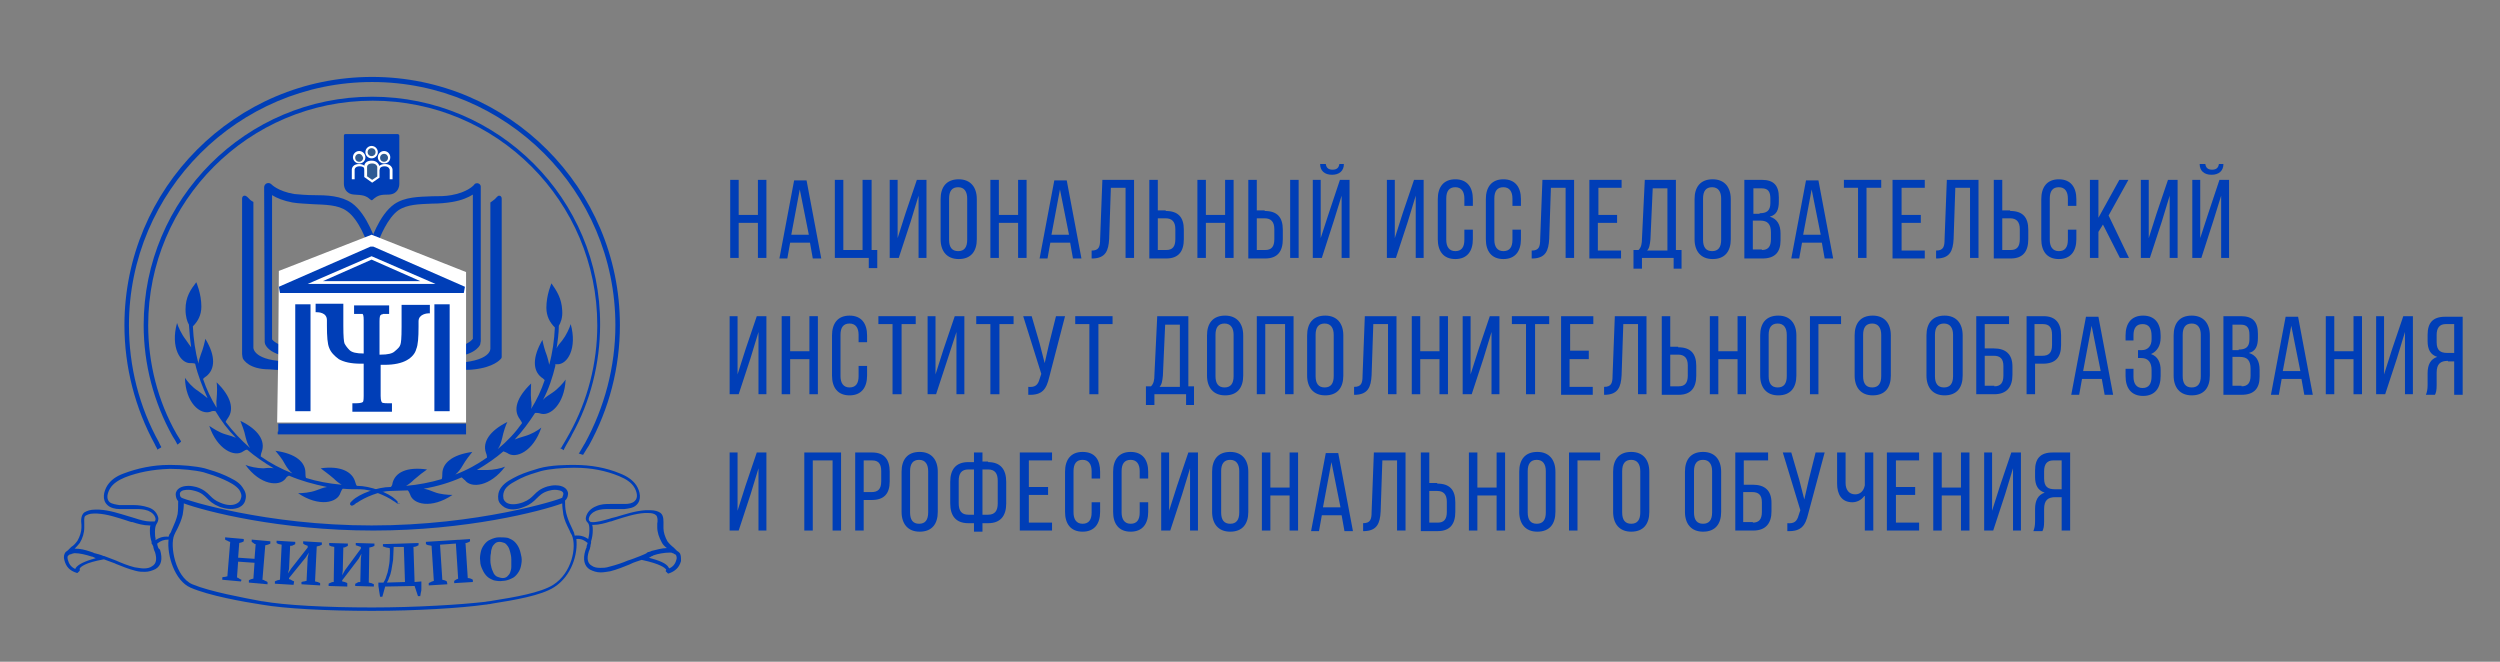 <?xml version="1.0" encoding="UTF-8"?> <!-- Generator: Adobe Illustrator 23.1.0, SVG Export Plug-In . SVG Version: 6.00 Build 0) --> <svg xmlns="http://www.w3.org/2000/svg" xmlns:xlink="http://www.w3.org/1999/xlink" id="Слой_1" x="0px" y="0px" viewBox="0 0 442 117" style="enable-background:new 0 0 442 117;" xml:space="preserve"><rect x="0" y="0" width="442" height="117" fill="#808080" stroke="none"/> <style type="text/css"> .st0{fill:#003EB7;} .st1{fill:#FFFFFF;} .st2{fill:none;} .st3{fill:#2F5B93;} </style> <g> <g> <g> <path class="st0" d="M70.3,23.7h-9.2c-0.2,0-0.3,0.1-0.3,0.3v8.5c0,0.6,0.3,1.8,1.8,1.9c1.5,0.1,2,0.1,2.9,0.9 c0.1,0,0.1,0.1,0.2,0.1h0c0.1,0,0.1,0,0.2-0.1c0.9-0.8,1.4-0.9,2.9-0.9c1.5-0.1,1.8-1.3,1.8-1.9V24 C70.6,23.9,70.5,23.7,70.3,23.7z"></path> <g> <path class="st0" d="M66.6,43.1c-0.1-0.2-1.6-5.2-4.4-7.2c-1.9-1.3-4.4-1.4-6.8-1.4c-1.2,0-2.3-0.1-3.4-0.2 c-2.9-0.5-4-1.7-4-1.7c-0.2-0.2-0.5-0.3-0.8-0.2c-0.3,0.1-0.5,0.4-0.5,0.7l0.1,27.4c0,0.6,1.1,2.7,6.4,2.7 c5.6,0,7.3,0.6,9.4,2.2c1.4,1,2.3,4.3,2.6,5.4c0.1,0.3,0.4,0.6,0.7,0.6l0.1,0c0.4,0,0.6-0.4,0.6-0.7l0-27.2L66.6,43.1z M65.2,66.4c-0.5-0.9-1-1.8-1.7-2.3c-2.3-1.7-4.2-2.5-10.2-2.5c-3.6,0-4.9-1.2-5.2-1.6V34.5c0.8,0.5,2,1,3.6,1.3 c1.2,0.2,2.4,0.2,3.6,0.3c2.2,0.1,4.5,0.1,6,1.2c2.2,1.5,3.6,5.5,3.8,6.3L65.2,66.4z M65.7,69.2c0-0.2-0.1-0.3-0.2-0.5l0.2,0 V69.2z M65.9,70.9v-0.5h0L65.9,70.9z"></path> <path class="st0" d="M59.2,64.5C58.3,64.3,57,64,55,64c-0.7,0-3.2-0.1-3.7-0.1c-6.5,0-6.5-2.4-6.5-2.4V36.6v-0.9 c0,0-0.4-0.2-0.6-0.4c-0.2-0.2-0.6-0.7-0.9-0.7l-0.1,0c-0.2,0-0.4,0.2-0.4,0.5v27.5c0,0.2,0.1,0.8,0.2,0.9 c0.1,0.1,1,1.8,4.6,1.8c0.4,0,0.9,0.1,1.5,0.1c0.8,0,1.7,0,2.6-0.1c1.1,0,2.2-0.1,3.3-0.1c1.8,0,3.1,0.1,4,0.3 c2.6,0.6,6.4,2.6,6.4,6.1l0.2,0.2h0.6l0.2-0.2C66.4,67.8,62.7,65.2,59.2,64.5z"></path> <path class="st0" d="M84.5,32.4l-0.2,0c-0.2,0-0.4,0.1-0.5,0.3c0,0-1.1,1.3-4,1.8c-1.1,0.2-2.2,0.2-3.4,0.2 c-2.4,0.1-4.8,0.1-6.7,1.4c-2.7,1.9-4.2,6.6-4.4,7.2l0,0.2l0,27.2c0,0.4,0.3,0.7,0.6,0.7l0.1,0c0.3,0,0.6-0.2,0.7-0.6 c0,0,0.9-4.2,2.5-5.4c2-1.5,3.8-2.2,9.3-2.2c5.2,0,6.3-2,6.4-2.3c0-0.1,0.1-0.5,0.1-0.6V33C85,32.7,84.8,32.5,84.5,32.4z M66.6,66.4l0-22.9c0.6-1.8,2-5,3.8-6.3c1.6-1.1,3.8-1.1,6-1.2c1.2,0,2.4-0.1,3.6-0.3c1.7-0.3,2.8-0.8,3.6-1.3v25.5 c-0.3,0.4-1.5,1.6-5.1,1.6c-5.9,0-7.8,0.7-10.1,2.5C67.6,64.7,67.1,65.5,66.6,66.4z"></path> <path class="st0" d="M72.3,64.5c1-0.2,2.3-0.3,4.2-0.3c1.1,0,3.4,0,3.4,0c7.1-0.2,6.8-2.6,6.8-2.6l0-24.9v-0.9 c0,0,0.7-0.5,0.8-0.6c0.2-0.2,0.5-0.6,0.7-0.6l0.1,0c0.2,0,0.4,0.2,0.4,0.5v28c0,0.2-0.1,0.3-0.2,0.4c-0.1,0.1-1.2,1.4-4.6,1.8 c-1.4,0.2-3.2,0-4.1,0c-1.1,0-2.2-0.1-3.3-0.1c-1.8,0-3.1,0.1-4,0.3c-2.6,0.6-6.4,2.6-6.4,6.1L66,71.8h-0.6l-0.2-0.2 C65.2,67.8,68.9,65.2,72.3,64.5z"></path> </g> <g> <polygon class="st1" points="49.2,62.2 49.3,47.9 65.7,41.5 82.4,48.1 82.4,59.9 82.4,74.7 49,74.7 "></polygon> </g> <polygon class="st0" points="82.4,74.9 49.2,74.9 49.2,76.3 49.1,76.3 49.1,76.8 82.4,76.8 82.4,76.5 82.4,76.5 "></polygon> <polygon class="st0" points="66,43.6 65.5,43.6 49.3,50.7 49.5,51.8 82,51.8 82.2,50.7 "></polygon> <g> <g> <polygon class="st0" points="55.8,49.9 65.7,45.6 75.7,49.9 "></polygon> </g> <g> <path class="st1" d="M65.7,45.9l8.6,3.8H57.1L65.7,45.9 M65.7,45.3l-11.3,4.9H77L65.7,45.3L65.7,45.3z"></path> </g> </g> <g> <g> <path class="st2" d="M64.6,30c0,0-0.1-0.8-1.1-0.8c-1.1,0-1.1,0.8-1.1,0.8v1.8"></path> <path class="st1" d="M62.6,31.7h-0.4V30c0-0.4,0.3-1,1.3-1c1,0,1.3,0.7,1.4,1l-0.4,0l0.2,0l-0.2,0c0-0.1-0.1-0.6-0.9-0.6 c-0.9,0-0.9,0.6-0.9,0.6V31.7z"></path> </g> <g> <path class="st2" d="M66.9,30c0,0,0.1-0.8,1.1-0.8c1.1,0,1.1,0.8,1.1,0.8v1.8"></path> <path class="st1" d="M69.3,31.7h-0.4V30c0,0-0.1-0.6-0.9-0.6c-0.9,0-0.9,0.6-0.9,0.6l-0.4,0c0-0.3,0.3-1,1.4-1 c1,0,1.3,0.7,1.3,1V31.7z"></path> </g> <g> <path class="st3" d="M66.6,26.9c0,0.5-0.4,0.9-0.9,0.9c-0.5,0-0.9-0.4-0.9-0.9c0-0.5,0.4-0.9,0.9-0.9 C66.2,26,66.6,26.4,66.6,26.9z"></path> <path class="st1" d="M65.7,28c-0.6,0-1.1-0.5-1.1-1.1c0-0.6,0.5-1.1,1.1-1.1c0.6,0,1.1,0.5,1.1,1.1C66.8,27.5,66.3,28,65.7,28z M65.7,26.2c-0.4,0-0.7,0.3-0.7,0.7c0,0.4,0.3,0.7,0.7,0.7s0.7-0.3,0.7-0.7C66.4,26.5,66.1,26.2,65.7,26.2z"></path> </g> <g> <path class="st3" d="M64.4,27.9c0,0.5-0.4,0.9-0.9,0.9c-0.5,0-0.9-0.4-0.9-0.9c0-0.5,0.4-0.9,0.9-0.9 C64,27,64.4,27.4,64.4,27.9z"></path> <path class="st1" d="M63.5,28.9c-0.6,0-1.1-0.5-1.1-1.1c0-0.6,0.5-1.1,1.1-1.1c0.6,0,1.1,0.5,1.1,1.1 C64.6,28.5,64.1,28.9,63.5,28.9z M63.5,27.2c-0.4,0-0.7,0.3-0.7,0.7c0,0.4,0.3,0.7,0.7,0.7c0.4,0,0.7-0.3,0.7-0.7 C64.1,27.5,63.8,27.2,63.5,27.2z"></path> </g> <g> <path class="st3" d="M68.8,27.9c0,0.5-0.4,0.9-0.9,0.9c-0.5,0-0.9-0.4-0.9-0.9c0-0.5,0.4-0.9,0.9-0.9 C68.4,27,68.8,27.4,68.8,27.9z"></path> <path class="st1" d="M67.9,28.9c-0.6,0-1.1-0.5-1.1-1.1c0-0.6,0.5-1.1,1.1-1.1s1.1,0.5,1.1,1.1C69,28.5,68.5,28.9,67.9,28.9z M67.9,27.2c-0.4,0-0.7,0.3-0.7,0.7c0,0.4,0.3,0.7,0.7,0.7s0.7-0.3,0.7-0.7C68.6,27.5,68.3,27.2,67.9,27.2z"></path> </g> <g> <path class="st3" d="M64.6,29.4v1.8l1.2,0.8l1.1-0.8v-1.8c0,0-0.1-0.8-1.1-0.8C64.7,28.6,64.6,29.4,64.6,29.4z"></path> <path class="st1" d="M65.8,32.3l-1.4-1v-1.9c0-0.4,0.3-1,1.3-1c1,0,1.3,0.7,1.4,1l0,2L65.8,32.3z M64.8,31.1l1,0.7l0.9-0.6 v-1.7c0,0-0.1-0.6-0.9-0.6c-0.9,0-0.9,0.6-0.9,0.6V31.1z"></path> </g> </g> <g> <path class="st0" d="M71,53.9v3.9c0,2.1-0.1,2.8-0.2,3.1c-0.1,0.4-0.4,0.7-1,1.2c-0.4,0.4-1.2,0.6-2.5,0.6h-0.2v-5.9 c0-0.8,0.1-1,0.2-1.1c0,0,0.1,0,0.1-0.1c0,0,0,0,0.1,0c0.1,0,0.1,0,0.2-0.1c0.1,0,0.2,0,0.3,0c0.1,0,0.4,0,0.5,0h0.3v-1.2l0-0.3 h-6.2v1.5H63c0.1,0,0.3,0,0.4,0c0.1,0,0.2,0,0.3,0c0.1,0,0.1,0,0.2,0l0,0c0,0,0.1,0,0.1,0c0,0,0.1,0,0.1,0 c0.1,0.1,0.2,0.3,0.2,1.1v5.9h0c-1.3,0-2.1-0.2-2.5-0.6c-0.4-0.4-0.7-0.8-0.9-1.2c-0.1-0.3-0.2-1.1-0.2-3.1v-3.9h-4.9l0,1.5H56 c0.2,0,1.8,0,1.8,1.4v1c0,1.9,0.1,3.2,0.4,3.9c0.3,0.8,0.9,1.4,1.7,2c0.9,0.5,2.1,0.8,3.9,0.8h0.5V70c0,0.9-0.1,1.1-0.2,1.1 c0,0-0.2,0.2-1.2,0.2h-0.6v1.5h7v-1.5h-0.6c-1,0-1.2-0.1-1.2-0.2c0,0-0.2-0.2-0.2-1.1v-5.5h0.7c1.7,0,3-0.3,3.9-0.8 c0.9-0.5,1.5-1.2,1.7-2c0.3-0.7,0.4-2,0.4-3.9v-1c0-1.3,1.6-1.4,1.7-1.4l0.3,0v-1.5H71z"></path> <rect x="52.2" y="53.8" class="st0" width="2.7" height="18.9"></rect> <rect x="76.8" y="53.8" class="st0" width="2.7" height="18.9"></rect> </g> </g> <path class="st0" d="M70.3,88.8c0-0.1,0-0.2-0.1-0.2c-0.1-0.1-0.2-0.3-0.3-0.3l0,0c-1.2-1.2-4.5-2.4-6.7-2.4c0,0-0.1,0-0.1,0 c-0.2-0.2-0.2-0.5-0.3-0.7c-0.5-1.8-2.6-2.9-6.1-2.4c0.5,0.4,1.5,1.1,2.3,1.8c0.5,0.5,0.9,0.8,1.4,1.1c-2.3-0.2-4.4-0.6-6.3-1.2 c-0.1-0.3-0.1-0.6-0.1-0.9c0-1.9-1.7-3.4-5.3-3.9c0.4,0.5,1.2,1.4,1.7,2.4c0.4,0.7,0.8,1.2,1.3,1.6c-2-0.8-3.9-1.8-5.6-3 c0-0.3,0.1-0.7,0.2-0.9c0.6-1.8-0.5-3.8-3.8-5.4c0.2,0.6,0.7,1.7,0.9,2.8c0.2,0.8,0.4,1.4,0.8,2c-1.6-1.4-3-2.9-4.3-4.6 c0.1-0.3,0.3-0.5,0.4-0.7c1.1-1.5,0.6-3.8-2-6.3c0.1,0.6,0.1,1.8,0,2.9c-0.1,0.6,0,1.1,0,1.6c-1-1.6-1.8-3.3-2.4-5.1 c0.2-0.2,0.4-0.4,0.6-0.5c1.5-1.2,1.7-3.5-0.2-6.6c-0.1,0.6-0.4,1.8-0.8,2.8c-0.2,0.6-0.4,1.1-0.4,1.6c-0.6-2.2-0.9-4.4-1-6.6 c0.9-0.9,1.5-2,1.5-3.5c0-2.3-0.9-4.3-0.9-4.3c-1,1.3-1.9,2.6-1.9,4.8c0,1.3,0.3,2.2,0.6,2.7c0.1,1.3,0.2,2.7,0.4,4 c-0.3-0.4-0.6-0.8-1-1.4c-0.7-0.9-1.3-2.2-1.5-2.9c-1.2,4.3,0.6,7.2,2.4,7.1c0.2,0,0.5,0,0.8,0.1c0.5,2.1,1.3,4.1,2.2,6.1 c-0.5-0.4-1-0.8-1.7-1.3c-1-0.6-1.9-1.7-2.3-2.3c0.1,4.4,2.7,6.6,4.5,6c0.2-0.1,0.5-0.2,0.9-0.1c1,1.7,2.2,3.3,3.6,4.7 c-0.5-0.2-1-0.4-1.8-0.6c-1.1-0.3-2.3-1.1-2.9-1.5c1.4,4.2,4.5,5.6,6,4.5c0.2-0.1,0.4-0.3,0.7-0.3c1.4,1.2,3,2.3,4.7,3.3 c-0.5-0.1-1.1-0.1-1.8,0c-1.1,0-2.5-0.3-3.2-0.6c2.6,3.6,6,3.9,7.1,2.4c0.1-0.2,0.3-0.4,0.6-0.5c2.1,0.9,4.3,1.5,6.7,2 c-0.6,0.1-1.1,0.3-1.9,0.6c-1.1,0.4-2.4,0.5-3.2,0.5c3.7,2.5,7,1.7,7.5-0.1c0.1-0.2,0.2-0.5,0.4-0.7c1,0.1,2,0.1,3.1,0.1 c1.8,0,4.5,1.1,5.9,2.1c0,0,0.1,0.1,0.2,0.1c0.2,0.2,0.5,0.4,0.7,0.4h0c0.1,0,0.1,0,0.2-0.1C70.3,89.1,70.3,89,70.3,88.8 L70.3,88.8z M70,89.1L70,89.1L70,89.1L70,89.1z"></path> <g> <path class="st2" d="M13.6,101c-1.2-0.4-1.7-1.1-1.9-2c-0.6-2.5,3.3-1.5,4.7-1.1c0.5,0.2,1.4,0.4,1.9,0.6 C18.1,98.7,13.1,99.5,13.6,101z"></path> <path class="st2" d="M27.8,97.5c0.3,1,0.5,2.3-0.6,2.9c-1.1,0.6-2.2,0.5-3.4,0.2c-1.2-0.3-2.2-0.7-3.3-1.2 c-1.3-0.5-2.6-1-3.9-1.4c-1.1-0.3-2.4-0.8-3.6-0.7c-0.3,0-0.5,0.1-0.8,0.2c0.6-0.6,1.4-1,1.8-1.8c0.4-0.7,0.7-1.6,0.8-2.5 c0-0.7-0.2-1.9,0.4-2.4c0.6-0.5,1.6-0.5,2.3-0.4c2,0.1,3.9,0.8,5.8,1.4c1.2,0.4,2.7,0.9,4,0.7c0,0,0.1,0,0.1,0 C27.1,93,27,93.5,27,94C27,95.3,27.4,96.4,27.8,97.5z"></path> <path class="st2" d="M32,88.7c0,0-0.4,2.5-0.4,2.6c0,0-0.8,2.4-0.8,2.4l-0.6,1.5c-1.2-0.2-2.2,0.2-2.8,0.9c0,0,0-0.1,0-0.1 c-0.2-0.7-0.3-1.3-0.2-2c0-0.5,0.1-1.1,0.4-1.6c0,0,0,0,0,0c0.2-0.2,0.3-0.4,0.2-0.7c-0.1-0.8-0.8-1.4-1.5-1.7 c-1-0.4-2-0.4-3-0.4c-0.7,0-1.4,0-2.1,0c-0.6-0.1-1.4-0.2-1.9-0.6c-0.9-0.8-0.5-2.1,0.1-3c0.7-1,1.7-1.6,2.8-2 c2.5-1,5.2-1.5,7.9-1.5c1.4,0,4.3,0.1,6.2,0.6c1.2,0.3,2.5,0.7,3.6,1.3c1,0.5,2.2,1,2.8,2c0.7,1,0.7,2.3-0.5,2.9 c-1,0.5-2.2,0.3-3.2-0.1c-2.2-0.8-2-2.1-4.2-2.8c-1-0.3-2.9-0.3-3.2,0.7c-0.1,0.2,0,1,0.5,1.2L32,88.7z"></path> <path class="st2" d="M97.8,103.6c-2.6,1.6-8.1,2.4-12.1,3c-4,0.6-11.9,1.1-19.9,1.1c-8,0-15.4-0.4-19.5-1.1 c-4-0.7-9.5-1.7-12.5-3c-3.1-1.3-4.3-7-3.4-9.2c0.5-1.2,1.1-2.3,1.4-3.6c0.2-0.7,0.2-1.7,0.1-2.5c0.3,0.3,14.6,5,33.9,5 c19.3,0,33.6-4.7,33.9-5c-0.1,0.8,0,1.8,0.2,2.5c0.3,1.3,0.9,2.4,1.4,3.6C102.1,96.6,101.3,101.4,97.8,103.6z"></path> <path class="st2" d="M113.3,98.6c0.5-0.2,1.4-0.5,1.9-0.6c1.4-0.4,5.3-1.5,4.7,1.1c-0.2,0.9-0.7,1.5-1.9,2 C118.5,99.5,113.5,98.7,113.3,98.6z"></path> <path class="st2" d="M104.5,94c0-0.5,0-1-0.2-1.4c0,0,0.1,0,0.1,0c1.3,0.2,2.8-0.3,4-0.7c1.9-0.6,3.8-1.3,5.8-1.4 c0.7-0.1,1.7-0.1,2.3,0.4c0.6,0.5,0.4,1.7,0.4,2.4c0,0.8,0.3,1.8,0.7,2.5c0.4,0.7,1.2,1.2,1.8,1.8c-0.2-0.1-0.5-0.2-0.8-0.2 c-1.2-0.1-2.5,0.3-3.6,0.7c-1.3,0.4-2.6,0.9-3.9,1.4c-1.1,0.4-2.2,0.9-3.3,1.2c-1.1,0.3-2.3,0.4-3.4-0.2 c-1.1-0.6-0.9-1.9-0.6-2.9C104.2,96.4,104.6,95.3,104.5,94z"></path> <g> <path class="st2" d="M99.7,88.3c0.5-0.2,0.5-1,0.5-1.2c-0.3-1.1-2.2-1-3.2-0.7c-2.3,0.7-2,1.9-4.2,2.8c-1,0.4-2.2,0.6-3.2,0.1 c-1.2-0.6-1.2-1.9-0.5-2.9c0.7-1,1.8-1.5,2.8-2c1.2-0.5,2.4-0.9,3.6-1.3c1.9-0.5,4.8-0.6,6.2-0.6c2.7,0,5.4,0.5,7.9,1.5 c1.1,0.4,2.1,1,2.8,2c0.6,0.9,0.9,2.2,0.1,3c-0.5,0.4-1.3,0.6-1.9,0.6c-0.7,0.1-1.4,0-2.1,0c-1,0-2,0-3,0.4 c-0.7,0.3-1.4,0.8-1.5,1.7c-0.1,0.3,0,0.5,0.2,0.7c0,0,0,0,0,0c0.4,0.4,0.4,1,0.4,1.6c0.1,0.7,0,1.3-0.2,2c0,0,0,0.1,0,0.1 c-0.7-0.7-1.6-1.1-2.8-0.9l-0.9-2.4c0,0-0.5-1.4-0.5-1.5c0-0.1-0.3-1.6-0.4-1.8C99.6,89.3,99.7,88.3,99.7,88.3z"></path> <path class="st0" d="M120.1,97.7c-0.1-0.1-0.2-0.2-0.4-0.3l0,0c-0.2-0.2-0.4-0.4-0.6-0.6l0,0c-0.4-0.3-0.8-0.7-1.1-1.1 c-0.4-0.7-0.7-1.6-0.7-2.3c0-0.1,0-0.3,0-0.4l0-0.1c0-0.7,0.1-1.7-0.5-2.2c-0.4-0.3-1-0.5-1.9-0.5c-0.2,0-0.5,0-0.7,0 c-1.8,0.1-3.6,0.7-5.3,1.2l-0.8,0.2c-0.1,0-0.2,0.1-0.3,0.1c-1.1,0.3-2.3,0.7-3.3,0.6c0,0-0.1,0-0.1,0c0,0,0-0.1-0.1-0.1 l-0.1-0.1c-0.1-0.1-0.1-0.2-0.1-0.4c0.1-0.6,0.6-1.1,1.3-1.4c0.8-0.3,1.6-0.3,2.3-0.3c0.2,0,0.4,0,0.6,0l0.3,0 c0.3,0,0.5,0,0.8,0c0.4,0,0.7,0,1,0c0.8-0.1,1.6-0.2,2.1-0.7c1-0.9,0.7-2.4,0-3.5c-0.6-0.9-1.6-1.6-2.9-2.1 c-2.4-1-5.1-1.5-8-1.5c-0.1,0-0.2,0-0.3,0c-0.9,0-3.9,0-6,0.6c-1,0.3-2.4,0.7-3.7,1.3c-1,0.5-2.3,1.1-3,2.1 c-0.5,0.7-0.6,1.4-0.5,2.1c0.1,0.6,0.5,1,1.1,1.4c0.9,0.5,2.1,0.5,3.5-0.1c1.1-0.4,1.7-1,2.2-1.5c0.5-0.5,1-1,2-1.3 c0.3-0.1,0.8-0.2,1.2-0.2c0.4,0,1.4,0.1,1.5,0.6c0,0.1,0,0.3-0.1,0.5L99.4,88c-0.7,0.4-14.9,4.9-33.7,4.9 c-18.7,0-32.9-4.5-33.6-4.9l0,0l0,0l-0.2-0.2c-0.1-0.2-0.1-0.5-0.1-0.6c0.2-0.6,1.1-0.6,1.5-0.6c0.4,0,0.9,0.1,1.2,0.2 c1.1,0.3,1.6,0.8,2.1,1.3c0.5,0.5,1,1,2.2,1.5c1.4,0.5,2.6,0.5,3.5,0.1c0.6-0.3,1-0.8,1.1-1.4c0.2-0.7,0-1.4-0.5-2.1 c-0.7-1.1-2-1.6-3-2.1c-1.3-0.6-2.7-1-3.7-1.3c-1.6-0.4-4.1-0.6-6-0.6c-0.1,0-0.2,0-0.3,0c-2.9,0-5.6,0.6-8,1.5 c-1.4,0.5-2.3,1.2-2.9,2.1c-0.7,1.1-1,2.6,0,3.5c0.5,0.5,1.4,0.7,2.1,0.7c0.3,0,0.6,0,1,0c0.3,0,0.5,0,0.8,0l0.4,0 c0.2,0,0.4,0,0.6,0c0.7,0,1.5,0,2.3,0.3c0.7,0.3,1.2,0.8,1.3,1.4c0,0.2,0,0.3-0.1,0.4l0,0c0,0,0,0.1-0.1,0.1c0,0-0.1,0-0.1,0 c-0.2,0-0.4,0-0.6,0c-0.9,0-1.9-0.3-2.8-0.6l-1-0.3l0,0c-1.7-0.5-3.4-1.1-5.3-1.2c-0.2,0-0.5,0-0.7,0c-0.8,0-1.4,0.2-1.9,0.5 c-0.6,0.5-0.6,1.4-0.5,2.2l0,0.1c0,0.1,0,0.3,0,0.4c0,0.7-0.3,1.6-0.7,2.3c-0.3,0.4-0.6,0.8-1.1,1.1l0,0 c-0.2,0.2-0.4,0.4-0.6,0.6l0,0c-0.1,0.1-0.3,0.2-0.4,0.3c-0.3,0.4-0.4,0.9-0.2,1.5c0.3,1.1,0.9,1.8,2.2,2.2l0.1,0l0.4-0.4l0-0.1 c0-0.1,0-0.2,0-0.3c0.2-0.3,0.9-1,4.2-1.6c0,0,0,0,0.1,0c0.6,0.2,1.3,0.5,1.9,0.7l0.2,0.1c1,0.4,2.2,0.9,3.4,1.2 c0.7,0.2,1.2,0.2,1.7,0.2c0.7,0,1.3-0.2,1.9-0.5c1-0.6,1.3-1.7,0.8-3.4L28,96.9c-0.1-0.3-0.2-0.5-0.2-0.8c0.6-0.5,1.2-0.7,2-0.7 c-0.3,2.8,1.1,7.3,3.9,8.5c3.2,1.4,9.3,2.5,12.6,3l0,0c4,0.7,11.3,1.1,19.5,1.1c7.8,0,15.8-0.5,20-1.1c0.3,0,0.5-0.1,0.8-0.1 l0.5-0.1c3.8-0.6,8.6-1.4,10.9-2.9c3.1-2,4.2-5.9,3.9-8.5c0.8-0.1,1.4,0.2,2,0.7c-0.1,0.3-0.2,0.5-0.2,0.8l-0.1,0.2 c0,0.1-0.1,0.2-0.1,0.3c-0.5,1.6-0.2,2.8,0.8,3.4c0.6,0.3,1.2,0.5,1.9,0.5c0.5,0,1.1-0.1,1.7-0.2c1.2-0.3,2.4-0.8,3.4-1.2 l0.2-0.1c0.6-0.3,1.3-0.5,1.9-0.7c0,0,0,0,0.1,0c3.3,0.7,4,1.4,4.2,1.6c0.1,0.1,0.1,0.2,0,0.3l0,0.1l0.4,0.4l0.1,0 c1.2-0.4,1.9-1.1,2.2-2.2C120.4,98.5,120.4,98,120.1,97.7z M27.1,96.6l0,0.1l0,0c0,0.1,0.1,0.3,0.1,0.4c0,0.1,0.1,0.2,0.1,0.3 l0.1,0.2c0.4,1.3,0.2,2.1-0.5,2.5c-0.4,0.3-0.9,0.4-1.5,0.4c-0.4,0-0.9-0.1-1.6-0.2c-1.2-0.3-2.4-0.8-3.3-1.2 c-0.7-0.3-1.4-0.5-2.1-0.8v0l-0.1,0c-0.4-0.2-1.2-0.4-1.6-0.5c-0.1,0-0.1,0-0.2-0.1c-0.1,0-0.2-0.1-0.3-0.1 c-0.1,0-0.2-0.1-0.3-0.1c-0.9-0.3-1.7-0.5-2.7-0.5c0.3-0.3,0.6-0.6,0.9-1c0.5-0.8,0.8-1.8,0.8-2.7c0-0.2,0-0.4,0-0.6 c0-0.5-0.1-1.3,0.2-1.5c0.3-0.2,0.8-0.4,1.4-0.4c0.2,0,0.4,0,0.6,0l0.1,0c1.8,0.1,3.5,0.7,5.1,1.2l0.6,0.2 c0.1,0,0.2,0.1,0.4,0.1l0.1,0c0.9,0.3,2,0.6,3,0.6c0.1,0,0.2,0,0.2,0c-0.1,0.3-0.1,0.6-0.1,0.9l0,0.1c0,0.7,0.1,1.3,0.3,1.9 c0,0,0,0,0,0.1l0,0.2C27,96.3,27,96.5,27.1,96.6z M12,99c-0.1-0.4-0.1-0.7,0.1-0.8c0.1-0.1,0.2-0.2,0.4-0.2c0.1,0,0.1,0,0.2-0.1 c0.2,0,0.3-0.1,0.5-0.1c0.9,0,2.1,0.3,3,0.6c0,0,0,0,0.1,0l0.2,0.1c0.1,0,0.1,0,0.2,0.1c0.1,0,0.1,0,0.2,0.1 c-1.9,0.5-3.1,1.1-3.5,1.7c0,0.1-0.1,0.1-0.1,0.2C12.5,100.2,12.2,99.7,12,99z M104,95.3c-0.7-0.5-1.5-0.7-2.4-0.6 c0-0.2-0.1-0.3-0.1-0.5c-0.2-0.4-0.3-0.7-0.5-1.1l0,0c-0.4-0.8-0.7-1.6-0.9-2.4c-0.2-0.9-0.2-1.6-0.2-2.2 c0.5-0.4,0.6-1.2,0.5-1.5c-0.3-1-1.5-1.2-2.2-1.2c-0.5,0-1,0.1-1.4,0.2c-1.3,0.4-1.8,0.9-2.4,1.5c-0.5,0.5-0.9,0.9-1.9,1.3 c-1.1,0.4-2.2,0.5-2.9,0.1C89.3,88.7,89,88.4,89,88c-0.1-0.4,0-1,0.3-1.5c0.6-0.9,1.8-1.4,2.7-1.9c1.2-0.6,2.6-1,3.6-1.3 c1.5-0.4,3.9-0.6,5.7-0.6c0.1,0,0.3,0,0.4,0c2.8,0,5.4,0.5,7.8,1.5c1.2,0.5,2.1,1.1,2.6,1.9c0.5,0.8,0.8,1.9,0.1,2.5 c-0.4,0.4-1.1,0.5-1.7,0.5c-0.3,0-0.6,0-0.9,0c-0.3,0-0.5,0-0.8,0l-0.3,0c-0.2,0-0.4,0-0.6,0c-0.8,0-1.6,0-2.5,0.4 c-1,0.4-1.6,1.1-1.8,1.9c-0.1,0.4,0,0.7,0.3,1l0,0c0.3,0.3,0.3,0.8,0.3,1.3l0,0.1C104.2,94.4,104.1,94.8,104,95.3 C104,95.3,104,95.3,104,95.3z M65.8,107.4c-8.2,0-15.5-0.4-19.4-1.1l-0.1,0c-3.2-0.6-9.2-1.7-12.3-3c-3-1.3-4-6.8-3.2-8.7 c0.2-0.4,0.3-0.7,0.5-1c0.4-0.8,0.8-1.7,1-2.6c0.1-0.6,0.2-1.3,0.2-2c3.8,1.4,16.9,4.8,33.5,4.8c16.5,0,29.6-3.4,33.4-4.8 c0,0.6,0.1,1.2,0.2,2c0.2,1,0.6,1.8,1,2.6l0.1,0.2c0.1,0.3,0.2,0.5,0.4,0.8c0.9,2.1,0,6.7-3.3,8.8c-2.2,1.4-6.9,2.2-10.7,2.8 c-0.4,0.1-0.9,0.1-1.3,0.2C81.5,106.9,73.5,107.4,65.8,107.4z M27.5,95.2c-0.1-0.4-0.1-0.8-0.1-1.2l0-0.1c0-0.5,0.1-1,0.3-1.3 l0,0c0.2-0.3,0.3-0.6,0.3-1c-0.2-0.9-0.8-1.6-1.8-1.9c-0.9-0.3-1.8-0.4-2.5-0.4c-0.2,0-0.4,0-0.6,0l-0.3,0c-0.3,0-0.5,0-0.8,0 c-0.4,0-0.6,0-0.9,0c-0.6-0.1-1.3-0.2-1.7-0.5c-0.7-0.6-0.4-1.7,0.1-2.5c0.5-0.8,1.4-1.4,2.6-1.9c2.3-0.9,4.9-1.4,7.8-1.5 c0.1,0,0.3,0,0.4,0c1.7,0,4.1,0.2,5.7,0.6c1,0.3,2.3,0.7,3.6,1.3c0.9,0.4,2.1,1,2.7,1.8c0.3,0.5,0.5,1,0.3,1.5 c-0.1,0.4-0.3,0.7-0.7,0.9c-0.7,0.4-1.7,0.4-2.9-0.1c-1-0.4-1.4-0.8-1.9-1.3c-0.5-0.5-1.1-1.1-2.4-1.5c-0.4-0.1-0.9-0.2-1.4-0.2 c-0.7,0-1.9,0.2-2.2,1.2c-0.1,0.3,0,1.1,0.4,1.5c0,0.8,0,1.6-0.1,2.3c-0.2,0.9-0.5,1.6-0.9,2.5l-0.1,0.2 c-0.1,0.3-0.2,0.6-0.4,0.8c-0.1,0.1-0.1,0.3-0.2,0.5c-0.8-0.1-1.6,0.1-2.3,0.6C27.5,95.3,27.5,95.2,27.5,95.2z M118.3,100.5 c0-0.1-0.1-0.1-0.1-0.2c-0.4-0.7-1.6-1.2-3.5-1.7c0.1,0,0.1,0,0.2-0.1c0.1,0,0.1,0,0.2-0.1l0.2-0.1c0.1,0,0.1,0,0.2-0.1 c0.8-0.3,2-0.5,2.9-0.5c0.2,0,0.4,0,0.5,0.1c0.1,0,0.2,0,0.2,0.1c0.2,0.1,0.3,0.1,0.4,0.2c0.1,0.2,0.2,0.5,0.1,0.8 C119.4,99.7,119,100.2,118.3,100.5z M113.2,98.3L113.2,98.3L113.2,98.3c-0.8,0.3-1.5,0.6-2.2,0.8c-0.9,0.4-2.1,0.8-3.3,1.1 c-0.6,0.2-1.1,0.2-1.6,0.2c-0.6,0-1.1-0.1-1.5-0.4c-0.7-0.4-0.9-1.2-0.5-2.5l0.2-0.5c0-0.2,0.1-0.3,0.1-0.5l0,0l0-0.1 c0-0.1,0.1-0.3,0.1-0.4l0-0.2c0,0,0,0,0-0.1c0.2-0.6,0.3-1.3,0.3-1.9l0-0.1c0-0.3,0-0.6-0.1-0.9c0.1,0,0.2,0,0.2,0 c1,0,2.1-0.3,3-0.6l0.1,0c0.1,0,0.2-0.1,0.3-0.1l0.6-0.2c1.6-0.5,3.4-1.1,5.1-1.2l0,0c0.2,0,0.4,0,0.6,0c0.6,0,1.1,0.1,1.4,0.4 c0.3,0.3,0.3,1,0.2,1.5l0,0c0,0.2,0,0.4,0,0.6c0,0.9,0.3,1.8,0.8,2.7c0.2,0.4,0.5,0.7,0.9,1c-0.9,0-1.8,0.3-2.7,0.5l-0.2,0.1 c-0.1,0-0.2,0.1-0.4,0.1c-0.1,0-0.1,0.1-0.2,0.1C114.3,97.9,113.6,98.1,113.2,98.3z"></path> </g> </g> <path class="st0" d="M98.5,64.4c1.8,0.1,3.6-2.8,2.4-7.1c-0.2,0.7-0.8,2-1.5,2.9c-0.4,0.5-0.8,0.9-1,1.4c0.2-1.3,0.4-2.7,0.4-4 c0.3-0.5,0.7-1.4,0.6-2.7c-0.1-2.2-1-3.5-1.9-4.8c0,0-0.9,2-0.9,4.3c0,1.5,0.6,2.6,1.5,3.5c-0.1,2.2-0.4,4.4-1,6.6 c-0.1-0.5-0.2-1-0.4-1.6c-0.4-1-0.7-2.2-0.8-2.8c-1.8,3.1-1.7,5.4-0.2,6.6c0.2,0.1,0.4,0.3,0.6,0.5c-0.6,1.8-1.4,3.5-2.4,5.1 c0.1-0.5,0.1-1,0-1.6c-0.1-1.1,0-2.3,0-2.9c-2.6,2.5-3.2,4.7-2,6.3c0.1,0.2,0.3,0.4,0.4,0.7c-1.2,1.7-2.6,3.2-4.3,4.6 c0.4-0.5,0.6-1.2,0.8-2c0.2-1,0.6-2.2,0.9-2.8c-3.2,1.6-4.4,3.6-3.8,5.4c0.1,0.2,0.2,0.6,0.2,0.9c-1.7,1.2-3.5,2.2-5.6,3 c0.5-0.4,0.9-0.9,1.3-1.6c0.5-0.9,1.3-1.9,1.7-2.4c-3.6,0.5-5.3,2-5.3,3.9c0,0.2,0,0.6-0.1,0.9c-2,0.6-4.1,1-6.3,1.2 c0.5-0.3,0.9-0.6,1.4-1.1c0.8-0.7,1.7-1.4,2.3-1.8c-3.6-0.5-5.6,0.5-6.1,2.4c0,0.2-0.1,0.5-0.3,0.7c0,0-0.1,0-0.1,0 c-2.2,0-5.5,1.2-6.7,2.4l0,0c-0.1,0.1-0.2,0.2-0.3,0.3c0,0-0.1,0.1-0.1,0.2l0,0.1c0,0.1,0,0.2,0.1,0.2c0.1,0.1,0.1,0.1,0.2,0.1h0 c0.2,0,0.5-0.2,0.7-0.4c0.1-0.1,0.1-0.1,0.2-0.1c1.4-1,4.1-2.1,5.9-2.1c1,0,2.1-0.1,3.1-0.1c0.2,0.2,0.3,0.5,0.4,0.7 c0.5,1.8,3.8,2.6,7.5,0.1c-0.8,0-2.2-0.1-3.2-0.5c-0.7-0.3-1.3-0.5-1.9-0.6c2.4-0.4,4.7-1.1,6.7-2c0.2,0.1,0.4,0.4,0.6,0.5 c1.1,1.5,4.5,1.1,7.1-2.4c-0.7,0.3-2.1,0.6-3.2,0.6c-0.7,0-1.3,0-1.8,0c1.7-1,3.3-2.1,4.7-3.3c0.3,0.1,0.5,0.2,0.7,0.3 c1.5,1.1,4.6-0.3,6-4.5c-0.6,0.5-1.8,1.2-2.9,1.5c-0.7,0.2-1.3,0.4-1.8,0.6c1.4-1.5,2.5-3,3.6-4.7c0.3,0,0.6,0,0.9,0.1 c1.7,0.6,4.3-1.6,4.5-6c-0.4,0.6-1.4,1.7-2.3,2.3c-0.7,0.5-1.3,0.8-1.7,1.3c1-1.9,1.7-4,2.2-6.1C98,64.4,98.3,64.4,98.5,64.4z M62,89.1L62,89.1L62,89.1L62,89.1z"></path> <g> <path class="st0" d="M65.8,17.1c-22.3,0-40.4,18.1-40.4,40.4c0,6.9,1.8,13.7,5.1,19.6c0.1,0.1,0.8,1.3,0.8,1.4l0.1,0.1l0.6-0.5 l0-0.1c-0.4-0.6-0.7-1.2-0.8-1.3c-3.3-5.8-5-12.5-5-19.2c0-21.9,17.8-39.7,39.7-39.7c21.9,0,39.7,17.8,39.7,39.7 c0,6.7-1.7,13.3-4.9,19.1c-0.1,0.2-1.3,2.3-1.5,2.6L99,79.2l0.7,0.4l0-0.1c0-0.1,0.2-0.4,0.4-0.8c0.4-0.7,1-1.7,1-1.8 c3.3-5.9,5-12.7,5-19.5C106.2,35.2,88.1,17.1,65.8,17.1z"></path> <path class="st0" d="M65.8,13.6C41.6,13.6,22,33.3,22,57.5c0,7.4,1.9,14.7,5.4,21.1c0.1,0.3,0.3,0.5,0.4,0.8l0,0.1l0.7-0.4l0-0.1 c-0.1-0.2-0.3-0.5-0.4-0.8c-3.5-6.3-5.3-13.4-5.3-20.7c0-23.7,19.3-43,43-43s43,19.3,43,43c0,7.3-1.9,14.5-5.4,20.9 c-0.1,0.1-0.5,0.9-1,1.7l-0.1,0.1l0.1,0c0.3,0.1,0.6,0.2,0.6,0.2h0.1l0,0c0.5-0.8,0.9-1.5,1-1.6c3.6-6.5,5.5-13.8,5.5-21.3 C109.6,33.3,89.9,13.6,65.8,13.6z"></path> </g> </g> <g> <path class="st0" d="M42.6,102.8l-3.3-0.3l0-0.4c0.1-0.1,0.3-0.1,0.4-0.1c0.2,0,0.3-0.1,0.5-0.1l0.5-6.1c-0.2,0-0.3-0.1-0.5-0.2 c-0.2-0.1-0.3-0.1-0.4-0.2l0-0.4l3.3,0.3l0,0.4c-0.1,0.1-0.2,0.1-0.4,0.2c-0.1,0-0.3,0.1-0.4,0.1l-0.2,2.6l2.9,0.2l0.2-2.6 c-0.2,0-0.3-0.1-0.4-0.2c-0.1-0.1-0.2-0.1-0.3-0.2l0-0.4l3.3,0.3l0,0.4c-0.1,0.1-0.3,0.1-0.4,0.2c-0.2,0-0.3,0.1-0.5,0.1l-0.5,6.1 c0.2,0,0.3,0.1,0.5,0.2c0.2,0.1,0.3,0.1,0.4,0.2l0,0.4l-3.3-0.3l0-0.4c0.1-0.1,0.2-0.1,0.4-0.2c0.1,0,0.3-0.1,0.4-0.1l0.2-2.8 l-2.9-0.2l-0.2,2.8c0.1,0,0.3,0.1,0.4,0.2c0.1,0.1,0.2,0.1,0.4,0.2L42.6,102.8z"></path> <path class="st0" d="M51.9,103.4l-3.3-0.2l0-0.4c0.1-0.1,0.3-0.1,0.4-0.2c0.2,0,0.3-0.1,0.5-0.1l0.3-6.2c-0.1,0-0.3-0.1-0.5-0.1 c-0.2-0.1-0.3-0.1-0.4-0.2l0-0.4l3.3,0.2l0,0.4c-0.1,0.1-0.2,0.1-0.4,0.2c-0.1,0.1-0.3,0.1-0.5,0.1l-0.2,4.1l-0.2,0.8l0.6-0.9 l2.9-3.7l0-0.3c-0.3-0.1-0.6-0.2-0.8-0.4l0-0.4l3.3,0.2l0,0.4c-0.1,0.1-0.3,0.1-0.4,0.2c-0.2,0-0.3,0.1-0.5,0.1l-0.3,6.2 c0.2,0,0.3,0.1,0.5,0.1c0.1,0.1,0.3,0.1,0.4,0.2l0,0.4l-3.3-0.2l0-0.4c0.1,0,0.2-0.1,0.4-0.1s0.3-0.1,0.5-0.1l0.2-4.1l0.2-0.9 l-0.5,0.8l-3,3.7l0,0.2c0.2,0,0.3,0.1,0.5,0.2c0.1,0.1,0.3,0.1,0.4,0.2L51.9,103.4z"></path> <path class="st0" d="M61.4,103.7l-3.3-0.1l0-0.4c0.1-0.1,0.3-0.1,0.4-0.2c0.2-0.1,0.3-0.1,0.5-0.1l0.1-6.2c-0.1,0-0.3-0.1-0.5-0.1 c-0.2-0.1-0.3-0.1-0.4-0.2l0-0.4l3.3,0.1l0,0.4c-0.1,0.1-0.2,0.1-0.4,0.2c-0.1,0.1-0.3,0.1-0.4,0.1l-0.1,4.1l-0.1,0.8l0.5-0.9 l2.8-3.8l0-0.3c-0.3-0.1-0.6-0.2-0.9-0.3l0-0.4l3.3,0.1l0,0.4c-0.1,0.1-0.3,0.1-0.4,0.2c-0.2,0-0.3,0.1-0.5,0.1l-0.1,6.2 c0.2,0,0.3,0.1,0.5,0.1c0.1,0.1,0.3,0.1,0.4,0.2l0,0.4l-3.3-0.1l0-0.4c0.1,0,0.2-0.1,0.4-0.2c0.1-0.1,0.3-0.1,0.5-0.1l0.1-4.1 l0.1-0.9l-0.5,0.9l-2.9,3.8l0,0.2c0.2,0,0.3,0.1,0.5,0.1c0.1,0.1,0.3,0.1,0.4,0.2L61.4,103.7z"></path> <path class="st0" d="M74.5,102.8c0,0.2,0,0.4,0,0.6c0,0.2,0,0.4,0,0.7c0,0.2,0,0.4-0.1,0.7c0,0.2-0.1,0.4-0.1,0.6l-0.4,0l-0.6-1.8 l-5.2,0.1l-0.5,1.8l-0.4,0c0-0.2-0.1-0.4-0.1-0.6c0-0.2-0.1-0.4-0.1-0.7c0-0.2-0.1-0.4-0.1-0.7c0-0.2,0-0.4,0-0.5l0.9,0 c0.2-0.3,0.4-0.7,0.5-1.1c0.2-0.5,0.3-0.9,0.4-1.5c0.1-0.5,0.2-1.1,0.2-1.7c0-0.6,0.1-1.2,0-1.8c-0.2,0-0.4-0.1-0.6-0.1 c-0.2-0.1-0.4-0.1-0.6-0.2l0-0.4l6.3-0.2l0,0.4c-0.2,0.1-0.5,0.3-0.9,0.3l0.2,6.2L74.5,102.8z M71.6,102.9l-0.2-6.2l-1.8,0 c0,0.8-0.1,1.6-0.1,2.3c-0.1,0.7-0.2,1.3-0.3,1.8s-0.2,0.9-0.4,1.3c-0.1,0.4-0.3,0.7-0.4,0.9L71.6,102.9z"></path> <path class="st0" d="M79.1,103.3l-3.3,0.2l0-0.4c0.1-0.1,0.2-0.1,0.4-0.2c0.1-0.1,0.3-0.1,0.5-0.2l-0.4-6.2 c-0.1,0-0.3-0.1-0.5-0.1c-0.2,0-0.3-0.1-0.5-0.2l0-0.4l7.8-0.5l0,0.4c-0.1,0.1-0.3,0.2-0.4,0.2c-0.1,0.1-0.3,0.1-0.4,0.1l0.4,6.2 c0.3,0,0.6,0.1,0.9,0.3l0,0.4l-3.3,0.2l0-0.4c0.1-0.1,0.2-0.1,0.3-0.2c0.1-0.1,0.3-0.1,0.4-0.2l-0.4-6.2l-2.8,0.2l0.4,6.2 c0.1,0,0.3,0.1,0.4,0.1c0.1,0,0.2,0.1,0.4,0.2L79.1,103.3z"></path> <path class="st0" d="M84.9,99.2c-0.1-0.6,0-1.1,0.1-1.6c0.1-0.5,0.3-0.9,0.6-1.3c0.3-0.4,0.6-0.7,1.1-0.9c0.4-0.2,1-0.4,1.5-0.4 s1.1,0,1.6,0.1c0.5,0.2,0.9,0.4,1.2,0.7c0.3,0.3,0.6,0.7,0.8,1.2c0.2,0.5,0.3,1,0.4,1.5c0.1,0.6,0,1.1-0.1,1.6 c-0.1,0.5-0.3,0.9-0.6,1.3c-0.3,0.4-0.6,0.7-1.1,0.9c-0.4,0.2-1,0.4-1.5,0.4c-0.6,0.1-1.1,0-1.6-0.1c-0.5-0.2-0.9-0.4-1.2-0.7 c-0.3-0.3-0.6-0.7-0.8-1.2C85.1,100.3,84.9,99.8,84.9,99.2z M86.7,99.1c0,0.5,0.1,0.9,0.2,1.3c0.1,0.4,0.3,0.7,0.4,1 c0.2,0.3,0.4,0.5,0.7,0.6c0.3,0.1,0.6,0.2,0.9,0.2c0.3,0,0.6-0.1,0.8-0.3c0.2-0.2,0.4-0.4,0.5-0.7c0.1-0.3,0.2-0.6,0.2-1 c0-0.4,0-0.8,0-1.3c0-0.5-0.1-0.9-0.2-1.3c-0.1-0.4-0.2-0.7-0.4-1s-0.4-0.5-0.6-0.6c-0.3-0.1-0.6-0.2-0.9-0.2 c-0.3,0-0.6,0.1-0.8,0.3c-0.2,0.2-0.4,0.4-0.5,0.7c-0.1,0.3-0.2,0.6-0.2,1C86.7,98.2,86.7,98.6,86.7,99.1z"></path> </g> </g> <g> <g> <path class="st0" d="M130.6,39.4v6.2h-1.5V31.8h1.5v6.2h3.4v-6.2h1.5v13.8H134v-6.2H130.6z"></path> <path class="st0" d="M139.7,42.9l-0.5,2.8h-1.4l2.6-13.8h2.2l2.6,13.8h-1.5l-0.5-2.8H139.7z M139.9,41.5h3.1l-1.6-8L139.9,41.5z"></path> <path class="st0" d="M153.6,47.5v-1.9h-6V31.8h1.5v12.4h3.4V31.8h1.6v12.4h1v3.2H153.6z"></path> <path class="st0" d="M161,39.2l-2.1,6.4h-1.6V31.8h1.4v10.3l1.4-4.4l2-5.9h1.7v13.8h-1.4v-11L161,39.2z"></path> <path class="st0" d="M166.3,35.2c0-2.1,1-3.5,3.2-3.5c2.1,0,3.2,1.4,3.2,3.5v7.1c0,2.1-1,3.5-3.2,3.5c-2.1,0-3.2-1.4-3.2-3.5V35.2 z M167.8,42.4c0,1.3,0.5,2,1.6,2c1.1,0,1.6-0.7,1.6-2v-7.3c0-1.2-0.5-2-1.6-2c-1.1,0-1.6,0.7-1.6,2V42.4z"></path> <path class="st0" d="M176.6,39.4v6.2h-1.5V31.8h1.5v6.2h3.4v-6.2h1.5v13.8H180v-6.2H176.6z"></path> <path class="st0" d="M185.7,42.9l-0.5,2.8h-1.4l2.6-13.8h2.2l2.6,13.8h-1.5l-0.5-2.8H185.7z M185.9,41.5h3.1l-1.6-8L185.9,41.5z"></path> <path class="st0" d="M196.4,33.2l-0.3,9c-0.1,2.2-0.7,3.4-2.8,3.5H193v-1.4c1.3,0,1.5-0.7,1.5-2l0.4-10.5h5.6v13.8H199V33.2H196.4 z"></path> <path class="st0" d="M206.1,37.3c2.2,0,3.2,1.1,3.2,3.3v1.7c0,2.1-0.9,3.4-3.1,3.4h-3V31.8h1.5v5.4H206.1z M206.2,44.2 c1.1,0,1.6-0.6,1.6-1.9v-1.8c0-1.3-0.6-1.9-1.7-1.9h-1.4v5.6H206.2z"></path> <path class="st0" d="M213.2,39.4v6.2h-1.5V31.8h1.5v6.2h3.4v-6.2h1.5v13.8h-1.5v-6.2H213.2z"></path> <path class="st0" d="M223.6,37.3c2.2,0,3.2,1.1,3.2,3.3v1.7c0,2.1-0.9,3.4-3.1,3.4h-3V31.8h1.5v5.4H223.6z M223.7,44.2 c1.1,0,1.6-0.6,1.6-1.9v-1.8c0-1.3-0.6-1.9-1.7-1.9h-1.4v5.6H223.7z M229.6,31.8v13.8h-1.5V31.8H229.6z"></path> <path class="st0" d="M235.8,39.1l-2.1,6.5h-1.6V31.8h1.4v10.3l1.3-4l2.1-6.3h1.7v13.8h-1.4v-11L235.8,39.1z M237.6,29 c0,1.2-0.8,1.9-2.1,1.9c-1.3,0-2.1-0.7-2.1-1.9h1c0.1,0.7,0.5,1,1.2,1c0.7,0,1.1-0.3,1.2-1H237.6z"></path> <path class="st0" d="M248.9,39.2l-2.1,6.4h-1.6V31.8h1.4v10.3l1.4-4.4l2-5.9h1.7v13.8h-1.4v-11L248.9,39.2z"></path> <path class="st0" d="M260.4,35.2v1.2h-1.5v-1.3c0-1.2-0.5-2-1.6-2c-1.1,0-1.6,0.7-1.6,2v7.3c0,1.2,0.5,2,1.6,2 c1.1,0,1.6-0.7,1.6-2v-1.8h1.5v1.7c0,2.1-1,3.5-3.1,3.5c-2.1,0-3.1-1.4-3.1-3.5v-7.1c0-2.1,1-3.5,3.1-3.5 C259.4,31.7,260.4,33.1,260.4,35.2z"></path> <path class="st0" d="M268.9,35.2v1.2h-1.5v-1.3c0-1.2-0.5-2-1.6-2c-1.1,0-1.6,0.7-1.6,2v7.3c0,1.2,0.5,2,1.6,2 c1.1,0,1.6-0.7,1.6-2v-1.8h1.5v1.7c0,2.1-1,3.5-3.1,3.5c-2.1,0-3.1-1.4-3.1-3.5v-7.1c0-2.1,1-3.5,3.1-3.5 C267.9,31.7,268.9,33.1,268.9,35.2z"></path> <path class="st0" d="M274.2,33.2l-0.3,9c-0.1,2.2-0.7,3.4-2.8,3.5h-0.3v-1.4c1.3,0,1.5-0.7,1.5-2l0.4-10.5h5.6v13.8h-1.5V33.2 H274.2z"></path> <path class="st0" d="M285.9,38v1.4h-3.4v4.9h4.1v1.4H281V31.8h5.7v1.4h-4.1V38H285.9z"></path> <path class="st0" d="M295.9,47.5v-1.9h-5.6v1.9h-1.5v-3.3h0.9c0.5-0.5,0.6-1.2,0.6-2l0.5-10.4h5.5v12.4h1v3.3H295.9z M291.8,42.3 c-0.1,1-0.2,1.6-0.6,2h3.6v-11h-2.6L291.8,42.3z"></path> <path class="st0" d="M299.6,35.2c0-2.1,1-3.5,3.2-3.5c2.1,0,3.2,1.4,3.2,3.5v7.1c0,2.1-1,3.5-3.2,3.5c-2.1,0-3.2-1.4-3.2-3.5V35.2 z M301.1,42.4c0,1.3,0.5,2,1.6,2c1.1,0,1.6-0.7,1.6-2v-7.3c0-1.2-0.5-2-1.6-2c-1.1,0-1.6,0.7-1.6,2V42.4z"></path> <path class="st0" d="M311.5,31.8c2.1,0,3,1,3,3.1v0.7c0,1.5-0.4,2.4-1.6,2.7c1.3,0.4,1.9,1.4,1.9,3v1.2c0,2.1-1,3.2-3.2,3.2h-3.2 V31.8H311.5z M311.1,37.7c1.2,0,1.9-0.4,1.9-1.8v-0.8c0-1.2-0.4-1.8-1.5-1.8h-1.5v4.5H311.1z M311.5,44.2c1.1,0,1.6-0.6,1.6-1.9 v-1.2c0-1.5-0.6-2.1-1.9-2.1h-1.3v5.1H311.5z"></path> <path class="st0" d="M318.6,42.9l-0.5,2.8h-1.4l2.6-13.8h2.2l2.6,13.8h-1.5l-0.5-2.8H318.6z M318.8,41.5h3.1l-1.6-8L318.8,41.5z"></path> <path class="st0" d="M328.5,45.6V33.2h-2.5v-1.4h6.6v1.4H330v12.4H328.5z"></path> <path class="st0" d="M339.6,38v1.4h-3.4v4.9h4.1v1.4h-5.7V31.8h5.7v1.4h-4.1V38H339.6z"></path> <path class="st0" d="M345.7,33.2l-0.3,9c-0.1,2.2-0.7,3.4-2.8,3.5h-0.3v-1.4c1.3,0,1.5-0.7,1.5-2l0.4-10.5h5.6v13.8h-1.5V33.2 H345.7z"></path> <path class="st0" d="M355.4,37.3c2.2,0,3.2,1.1,3.2,3.3v1.7c0,2.1-0.9,3.4-3.1,3.4h-3V31.8h1.5v5.4H355.4z M355.5,44.2 c1.1,0,1.6-0.6,1.6-1.9v-1.8c0-1.3-0.6-1.9-1.7-1.9h-1.4v5.6H355.5z"></path> <path class="st0" d="M367.1,35.2v1.2h-1.5v-1.3c0-1.2-0.5-2-1.6-2c-1.1,0-1.6,0.7-1.6,2v7.3c0,1.2,0.5,2,1.6,2 c1.1,0,1.6-0.7,1.6-2v-1.8h1.5v1.7c0,2.1-1,3.5-3.1,3.5c-2.1,0-3.1-1.4-3.1-3.5v-7.1c0-2.1,1-3.5,3.1-3.5 C366.1,31.7,367.1,33.1,367.1,35.2z"></path> <path class="st0" d="M371.8,39.7L371,41v4.6h-1.5V31.8h1.5v6.7l3.7-6.7h1.6l-3.5,6.3l3.6,7.5h-1.6L371.8,39.7z"></path> <path class="st0" d="M382.2,39.2l-2.1,6.4h-1.6V31.8h1.4v10.3l1.4-4.4l2-5.9h1.7v13.8h-1.4v-11L382.2,39.2z"></path> <path class="st0" d="M391.3,39.1l-2.1,6.5h-1.6V31.8h1.4v10.3l1.3-4l2.1-6.3h1.7v13.8h-1.4v-11L391.3,39.1z M393.1,29 c0,1.2-0.8,1.9-2.1,1.9c-1.3,0-2.1-0.7-2.1-1.9h1c0.1,0.7,0.5,1,1.2,1c0.7,0,1.1-0.3,1.2-1H393.1z"></path> <path class="st0" d="M132.7,63.3l-2.1,6.4h-1.6V55.9h1.4v10.3l1.4-4.4l2-5.9h1.7v13.8h-1.4v-11L132.7,63.3z"></path> <path class="st0" d="M139.7,63.5v6.2h-1.5V55.9h1.5v6.2h3.4v-6.2h1.5v13.8h-1.5v-6.2H139.7z"></path> <path class="st0" d="M153.3,59.3v1.2h-1.5v-1.3c0-1.2-0.5-2-1.6-2c-1.1,0-1.6,0.7-1.6,2v7.3c0,1.2,0.5,2,1.6,2 c1.1,0,1.6-0.7,1.6-2v-1.8h1.5v1.7c0,2.1-1,3.5-3.1,3.5c-2.1,0-3.1-1.4-3.1-3.5v-7.1c0-2.1,1-3.5,3.1-3.5 C152.3,55.8,153.3,57.2,153.3,59.3z"></path> <path class="st0" d="M157.8,69.7V57.3h-2.5v-1.4h6.6v1.4h-2.5v12.4H157.8z"></path> <path class="st0" d="M167.6,63.3l-2.1,6.4H164V55.9h1.4v10.3l1.4-4.4l2-5.9h1.7v13.8h-1.4v-11L167.6,63.3z"></path> <path class="st0" d="M175.1,69.7V57.3h-2.5v-1.4h6.6v1.4h-2.5v12.4H175.1z"></path> <path class="st0" d="M185.5,66.7c-0.5,2.1-1.2,3.2-3.7,3.1v-1.4c1.2,0.1,1.7-0.3,2-1.4l0.3-0.9l-3.2-10.2h1.5l1.4,4.8l0.9,3.5 l0.8-3.5l1.2-4.8h1.6L185.5,66.7z"></path> <path class="st0" d="M192.6,69.7V57.3h-2.5v-1.4h6.6v1.4h-2.5v12.4H192.6z"></path> <path class="st0" d="M209.7,71.6v-1.9h-5.6v1.9h-1.5v-3.3h0.9c0.5-0.5,0.6-1.2,0.6-2l0.5-10.4h5.5v12.4h1v3.3H209.7z M205.6,66.4 c-0.1,1-0.2,1.6-0.6,2h3.6v-11H206L205.6,66.4z"></path> <path class="st0" d="M213.4,59.3c0-2.1,1-3.5,3.2-3.5c2.1,0,3.2,1.4,3.2,3.5v7.1c0,2.1-1,3.5-3.2,3.5c-2.1,0-3.2-1.4-3.2-3.5V59.3 z M214.9,66.5c0,1.3,0.5,2,1.6,2c1.1,0,1.6-0.7,1.6-2v-7.3c0-1.2-0.5-2-1.6-2c-1.1,0-1.6,0.7-1.6,2V66.5z"></path> <path class="st0" d="M223.7,57.3v12.4h-1.5V55.9h6.5v13.8h-1.5V57.3H223.7z"></path> <path class="st0" d="M231.1,59.3c0-2.1,1-3.5,3.2-3.5c2.1,0,3.2,1.4,3.2,3.5v7.1c0,2.1-1,3.5-3.2,3.5c-2.1,0-3.2-1.4-3.2-3.5V59.3 z M232.6,66.5c0,1.3,0.5,2,1.6,2c1.1,0,1.6-0.7,1.6-2v-7.3c0-1.2-0.5-2-1.6-2c-1.1,0-1.6,0.7-1.6,2V66.5z"></path> <path class="st0" d="M242.8,57.3l-0.3,9c-0.1,2.2-0.7,3.4-2.8,3.5h-0.3v-1.4c1.3,0,1.5-0.7,1.5-2l0.4-10.5h5.6v13.8h-1.5V57.3 H242.8z"></path> <path class="st0" d="M251.1,63.5v6.2h-1.5V55.9h1.5v6.2h3.4v-6.2h1.5v13.8h-1.5v-6.2H251.1z"></path> <path class="st0" d="M262.3,63.3l-2.1,6.4h-1.6V55.9h1.4v10.3l1.4-4.4l2-5.9h1.7v13.8h-1.4v-11L262.3,63.3z"></path> <path class="st0" d="M269.8,69.7V57.3h-2.5v-1.4h6.6v1.4h-2.5v12.4H269.8z"></path> <path class="st0" d="M280.9,62.1v1.4h-3.4v4.9h4.1v1.4H276V55.9h5.7v1.4h-4.1v4.7H280.9z"></path> <path class="st0" d="M287,57.3l-0.3,9c-0.1,2.2-0.7,3.4-2.8,3.5h-0.3v-1.4c1.3,0,1.5-0.7,1.5-2l0.4-10.5h5.6v13.8h-1.5V57.3H287z"></path> <path class="st0" d="M296.7,61.4c2.2,0,3.2,1.1,3.2,3.3v1.7c0,2.1-0.9,3.4-3.1,3.4h-3V55.9h1.5v5.4H296.7z M296.8,68.3 c1.1,0,1.6-0.6,1.6-1.9v-1.8c0-1.3-0.6-1.9-1.7-1.9h-1.4v5.6H296.8z"></path> <path class="st0" d="M303.8,63.5v6.2h-1.5V55.9h1.5v6.2h3.4v-6.2h1.5v13.8h-1.5v-6.2H303.8z"></path> <path class="st0" d="M311.2,59.3c0-2.1,1-3.5,3.2-3.5c2.1,0,3.2,1.4,3.2,3.5v7.1c0,2.1-1,3.5-3.2,3.5c-2.1,0-3.2-1.4-3.2-3.5V59.3 z M312.7,66.5c0,1.3,0.5,2,1.6,2c1.1,0,1.6-0.7,1.6-2v-7.3c0-1.2-0.5-2-1.6-2c-1.1,0-1.6,0.7-1.6,2V66.5z"></path> <path class="st0" d="M321.5,57.3v12.4H320V55.9h5.5v1.4H321.5z"></path> <path class="st0" d="M327.9,59.3c0-2.1,1-3.5,3.2-3.5c2.1,0,3.2,1.4,3.2,3.5v7.1c0,2.1-1,3.5-3.2,3.5c-2.1,0-3.2-1.4-3.2-3.5V59.3 z M329.4,66.5c0,1.3,0.5,2,1.6,2c1.1,0,1.6-0.7,1.6-2v-7.3c0-1.2-0.5-2-1.6-2c-1.1,0-1.6,0.7-1.6,2V66.5z"></path> <path class="st0" d="M340.6,59.3c0-2.1,1-3.5,3.2-3.5c2.1,0,3.2,1.4,3.2,3.5v7.1c0,2.1-1,3.5-3.2,3.5c-2.1,0-3.2-1.4-3.2-3.5V59.3 z M342.1,66.5c0,1.3,0.5,2,1.6,2c1.1,0,1.6-0.7,1.6-2v-7.3c0-1.2-0.5-2-1.6-2c-1.1,0-1.6,0.7-1.6,2V66.5z"></path> <path class="st0" d="M352.5,61.6c2.1,0,3.3,1,3.3,3.2v1.5c0,2.1-1,3.4-3.2,3.4h-3.2V55.9h5.8v1.4h-4.3v4.3H352.5z M352.6,68.3 c1.1,0,1.6-0.6,1.6-1.9v-1.7c0-1.3-0.6-1.8-1.7-1.8h-1.6v5.3H352.6z"></path> <path class="st0" d="M361.3,55.9c2.2,0,3.1,1.3,3.1,3.4V61c0,2.2-1,3.3-3.2,3.3h-1.4v5.4h-1.5V55.9H361.3z M361.1,62.9 c1.1,0,1.7-0.5,1.7-1.9v-1.8c0-1.3-0.5-1.9-1.6-1.9h-1.5v5.6H361.1z"></path> <path class="st0" d="M368.1,67l-0.5,2.8h-1.4l2.6-13.8h2.2l2.6,13.8h-1.5l-0.5-2.8H368.1z M368.3,65.6h3.1l-1.6-8L368.3,65.6z"></path> <path class="st0" d="M382,59.3v0.4c0,1.4-0.6,2.4-1.7,2.9c1.2,0.4,1.7,1.5,1.7,2.8v1.1c0,2.1-1,3.5-3.1,3.5 c-2.1,0-3.1-1.4-3.1-3.5v-1.3h1.4v1.4c0,1.2,0.5,2,1.6,2c1.1,0,1.6-0.7,1.6-2.1v-1.1c0-1.3-0.6-2.1-1.8-2.1H378v-1.4h0.7 c1,0,1.7-0.7,1.7-1.9v-0.6c0-1.4-0.5-2.1-1.6-2.1c-1.1,0-1.6,0.7-1.6,2v0.9h-1.4v-0.9c0-2.1,1-3.5,3.1-3.5 C381,55.8,382,57.2,382,59.3z"></path> <path class="st0" d="M384.3,59.3c0-2.1,1-3.5,3.2-3.5c2.1,0,3.2,1.4,3.2,3.5v7.1c0,2.1-1,3.5-3.2,3.5c-2.1,0-3.2-1.4-3.2-3.5V59.3 z M385.9,66.5c0,1.3,0.5,2,1.6,2c1.1,0,1.6-0.7,1.6-2v-7.3c0-1.2-0.5-2-1.6-2c-1.1,0-1.6,0.7-1.6,2V66.5z"></path> <path class="st0" d="M396.2,55.9c2.1,0,3,1,3,3.1v0.7c0,1.5-0.4,2.4-1.6,2.7c1.3,0.4,1.9,1.4,1.9,3v1.2c0,2.1-1,3.2-3.2,3.2h-3.2 V55.9H396.2z M395.8,61.8c1.2,0,1.9-0.4,1.9-1.8v-0.8c0-1.2-0.4-1.8-1.5-1.8h-1.5v4.5H395.8z M396.3,68.3c1.1,0,1.6-0.6,1.6-1.9 v-1.2c0-1.5-0.6-2.1-1.9-2.1h-1.3v5.1H396.3z"></path> <path class="st0" d="M403.4,67l-0.5,2.8h-1.4l2.6-13.8h2.2l2.6,13.8h-1.5l-0.5-2.8H403.4z M403.6,65.6h3.1l-1.6-8L403.6,65.6z"></path> <path class="st0" d="M412.7,63.5v6.2h-1.5V55.9h1.5v6.2h3.4v-6.2h1.5v13.8h-1.5v-6.2H412.7z"></path> <path class="st0" d="M423.8,63.3l-2.1,6.4h-1.6V55.9h1.4v10.3l1.4-4.4l2-5.9h1.7v13.8h-1.4v-11L423.8,63.3z"></path> <path class="st0" d="M432.8,63.8c-1.3,0-2,0.5-2,2.1v2.2c0,0.9-0.1,1.3-0.3,1.7h-1.6c0.2-0.5,0.3-1,0.3-1.7v-2.1 c0-1.5,0.5-2.5,1.7-2.9c-1.2-0.4-1.7-1.3-1.7-2.8v-1.1c0-2.1,0.9-3.2,3.1-3.2h3.1v13.8h-1.5v-5.9H432.8z M432.4,57.3 c-1.1,0-1.6,0.7-1.6,1.9v1.3c0,1.5,0.7,1.9,1.9,1.9h1.2v-5.1H432.4z"></path> <path class="st0" d="M132.7,87.4l-2.1,6.4h-1.6V80h1.4v10.3l1.4-4.4l2-5.9h1.7v13.8h-1.4v-11L132.7,87.4z"></path> <path class="st0" d="M143.7,81.4v12.4h-1.5V80h6.5v13.8h-1.5V81.4H143.7z"></path> <path class="st0" d="M154.2,80c2.2,0,3.1,1.3,3.1,3.4v1.7c0,2.2-1,3.3-3.2,3.3h-1.4v5.4h-1.5V80H154.2z M154.1,87 c1.1,0,1.7-0.5,1.7-1.9v-1.8c0-1.3-0.5-1.9-1.6-1.9h-1.5V87H154.1z"></path> <path class="st0" d="M159.4,83.4c0-2.1,1-3.5,3.2-3.5c2.1,0,3.2,1.4,3.2,3.5v7.1c0,2.1-1,3.5-3.2,3.5c-2.1,0-3.2-1.4-3.2-3.5V83.4 z M160.9,90.6c0,1.3,0.5,2,1.6,2c1.1,0,1.6-0.7,1.6-2v-7.3c0-1.2-0.5-2-1.6-2c-1.1,0-1.6,0.7-1.6,2V90.6z"></path> <path class="st0" d="M174.7,81.7c2.2,0,3.2,1.3,3.2,3.5v3.8c0,2.2-1,3.5-3.2,3.5h-1v1.5h-1.5v-1.5h-1c-2.2,0-3.2-1.3-3.2-3.5v-3.8 c0-2.2,1-3.5,3.2-3.5h1V80h1.5v1.6H174.7z M171.2,83c-1.2,0-1.7,0.7-1.7,2v4c0,1.3,0.5,2,1.7,2h1v-8H171.2z M174.7,91 c1.2,0,1.7-0.7,1.7-2v-4c0-1.3-0.5-2-1.7-2h-1v8H174.7z"></path> <path class="st0" d="M185.3,86.1v1.4h-3.4v4.9h4.1v1.4h-5.7V80h5.7v1.4h-4.1v4.7H185.3z"></path> <path class="st0" d="M194.5,83.4v1.2h-1.5v-1.3c0-1.2-0.5-2-1.6-2c-1.1,0-1.6,0.7-1.6,2v7.3c0,1.2,0.5,2,1.6,2 c1.1,0,1.6-0.7,1.6-2v-1.8h1.5v1.7c0,2.1-1,3.5-3.1,3.5c-2.1,0-3.1-1.4-3.1-3.5v-7.1c0-2.1,1-3.5,3.1-3.5 C193.6,79.9,194.5,81.3,194.5,83.4z"></path> <path class="st0" d="M203,83.4v1.2h-1.5v-1.3c0-1.2-0.5-2-1.6-2c-1.1,0-1.6,0.7-1.6,2v7.3c0,1.2,0.5,2,1.6,2c1.1,0,1.6-0.7,1.6-2 v-1.8h1.5v1.7c0,2.1-1,3.5-3.1,3.5c-2.1,0-3.1-1.4-3.1-3.5v-7.1c0-2.1,1-3.5,3.1-3.5C202,79.9,203,81.3,203,83.4z"></path> <path class="st0" d="M209,87.4l-2.1,6.4h-1.6V80h1.4v10.3l1.4-4.4l2-5.9h1.7v13.8h-1.4v-11L209,87.4z"></path> <path class="st0" d="M214.3,83.4c0-2.1,1-3.5,3.2-3.5c2.1,0,3.2,1.4,3.2,3.5v7.1c0,2.1-1,3.5-3.2,3.5c-2.1,0-3.2-1.4-3.2-3.5V83.4 z M215.9,90.6c0,1.3,0.5,2,1.6,2c1.1,0,1.6-0.7,1.6-2v-7.3c0-1.2-0.5-2-1.6-2c-1.1,0-1.6,0.7-1.6,2V90.6z"></path> <path class="st0" d="M224.6,87.6v6.2h-1.5V80h1.5v6.2h3.4V80h1.5v13.8H228v-6.2H224.6z"></path> <path class="st0" d="M233.7,91.1l-0.5,2.8h-1.4l2.6-13.8h2.2l2.6,13.8h-1.5l-0.5-2.8H233.7z M233.9,89.7h3.1l-1.6-8L233.9,89.7z"></path> <path class="st0" d="M244.4,81.4l-0.3,9c-0.1,2.2-0.7,3.4-2.8,3.5H241v-1.4c1.3,0,1.5-0.7,1.5-2l0.4-10.5h5.6v13.8H247V81.4H244.4 z"></path> <path class="st0" d="M254.1,85.5c2.2,0,3.2,1.1,3.2,3.3v1.7c0,2.1-0.9,3.4-3.1,3.4h-3V80h1.5v5.4H254.1z M254.2,92.4 c1.1,0,1.6-0.6,1.6-1.9v-1.8c0-1.3-0.6-1.9-1.7-1.9h-1.4v5.6H254.2z"></path> <path class="st0" d="M261.2,87.6v6.2h-1.5V80h1.5v6.2h3.4V80h1.5v13.8h-1.5v-6.2H261.2z"></path> <path class="st0" d="M268.6,83.4c0-2.1,1-3.5,3.2-3.5c2.1,0,3.2,1.4,3.2,3.5v7.1c0,2.1-1,3.5-3.2,3.5c-2.1,0-3.2-1.4-3.2-3.5V83.4 z M270.1,90.6c0,1.3,0.5,2,1.6,2c1.1,0,1.6-0.7,1.6-2v-7.3c0-1.2-0.5-2-1.6-2c-1.1,0-1.6,0.7-1.6,2V90.6z"></path> <path class="st0" d="M278.9,81.4v12.4h-1.5V80h5.5v1.4H278.9z"></path> <path class="st0" d="M285.2,83.4c0-2.1,1-3.5,3.2-3.5c2.1,0,3.2,1.4,3.2,3.5v7.1c0,2.1-1,3.5-3.2,3.5c-2.1,0-3.2-1.4-3.2-3.5V83.4 z M286.8,90.6c0,1.3,0.5,2,1.6,2c1.1,0,1.6-0.7,1.6-2v-7.3c0-1.2-0.5-2-1.6-2c-1.1,0-1.6,0.7-1.6,2V90.6z"></path> <path class="st0" d="M297.9,83.4c0-2.1,1-3.5,3.2-3.5c2.1,0,3.2,1.4,3.2,3.5v7.1c0,2.1-1,3.5-3.2,3.5c-2.1,0-3.2-1.4-3.2-3.5V83.4 z M299.5,90.6c0,1.3,0.5,2,1.6,2c1.1,0,1.6-0.7,1.6-2v-7.3c0-1.2-0.5-2-1.6-2c-1.1,0-1.6,0.7-1.6,2V90.6z"></path> <path class="st0" d="M309.9,85.7c2.1,0,3.3,1,3.3,3.2v1.5c0,2.1-1,3.4-3.2,3.4h-3.2V80h5.8v1.4h-4.3v4.3H309.9z M309.9,92.4 c1.1,0,1.6-0.6,1.6-1.9v-1.7c0-1.3-0.6-1.8-1.7-1.8h-1.6v5.3H309.9z"></path> <path class="st0" d="M319.7,90.8c-0.5,2.1-1.2,3.2-3.7,3.1v-1.4c1.2,0.1,1.7-0.3,2-1.4l0.3-0.9L315.2,80h1.5l1.4,4.8l0.9,3.5 l0.8-3.5l1.2-4.8h1.6L319.7,90.8z"></path> <path class="st0" d="M329.6,87.7c-0.5,0.7-1.3,1.1-2.1,1.1c-1.9,0-2.7-1.4-2.7-3.3V80h1.5v5.4c0,1.2,0.6,2,1.7,2 c0.9,0,1.5-0.6,1.7-1.6V80h1.5v13.8h-1.5V87.7z"></path> <path class="st0" d="M338.6,86.1v1.4h-3.4v4.9h4.1v1.4h-5.7V80h5.7v1.4h-4.1v4.7H338.6z"></path> <path class="st0" d="M343.3,87.6v6.2h-1.5V80h1.5v6.2h3.4V80h1.5v13.8h-1.5v-6.2H343.3z"></path> <path class="st0" d="M354.5,87.4l-2.1,6.4h-1.6V80h1.4v10.3l1.4-4.4l2-5.9h1.7v13.8h-1.4v-11L354.5,87.4z"></path> <path class="st0" d="M363.4,87.9c-1.3,0-2,0.5-2,2.1v2.2c0,0.9-0.1,1.3-0.3,1.7h-1.6c0.2-0.5,0.3-1,0.3-1.7V90 c0-1.5,0.5-2.5,1.7-2.9c-1.2-0.4-1.7-1.3-1.7-2.8v-1.1c0-2.1,0.9-3.2,3.1-3.2h3.1v13.8h-1.5v-5.9H363.4z M363,81.4 c-1.1,0-1.6,0.7-1.6,1.9v1.3c0,1.5,0.7,1.9,1.9,1.9h1.2v-5.1H363z"></path> </g> </g> </svg> 